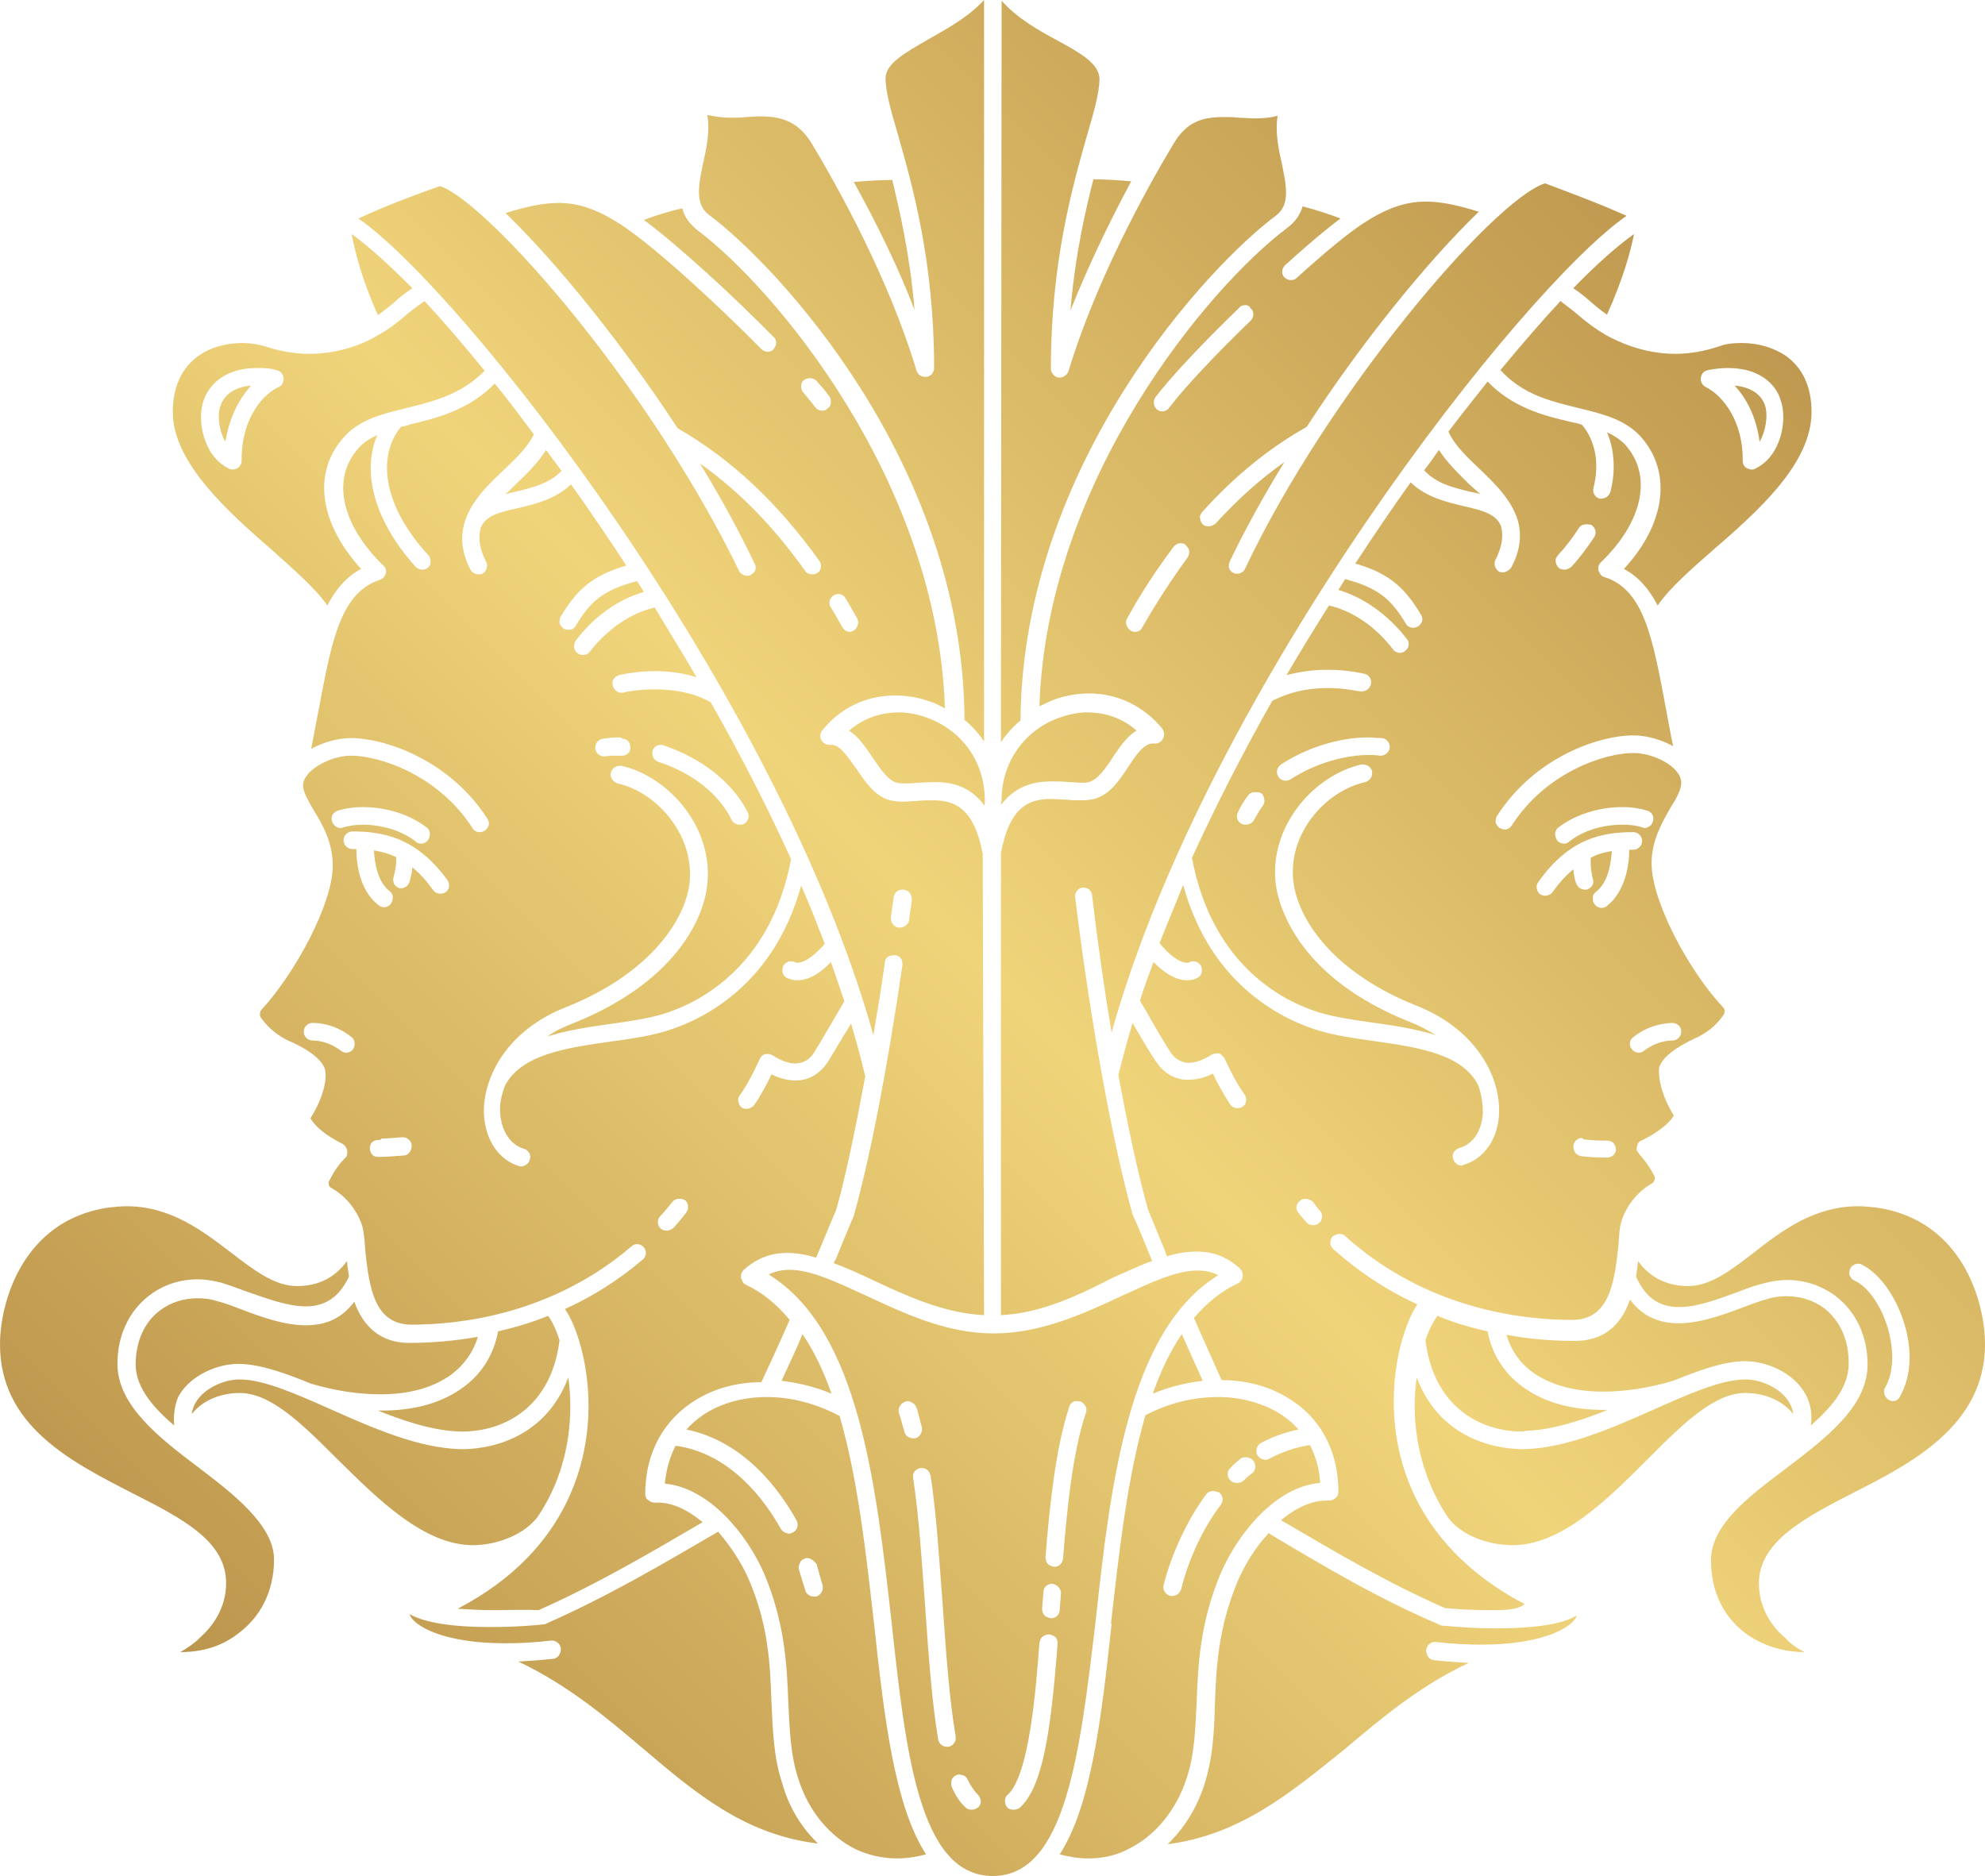 <svg width="73" height="69" viewBox="0 0 73 69" fill="none" xmlns="http://www.w3.org/2000/svg">
<path d="M36.512 69C33.807 69 33.31 64.471 32.789 59.669C32.218 54.618 31.598 48.92 28.272 46.879C28.495 46.755 28.768 46.705 29.041 46.705C29.835 46.705 30.754 47.153 31.846 47.651C33.236 48.297 34.8 49.044 36.537 49.044C38.275 49.044 39.839 48.322 41.228 47.675C42.321 47.178 43.239 46.73 44.033 46.73C44.306 46.73 44.579 46.78 44.803 46.904C41.477 48.944 40.831 54.667 40.285 59.694C39.714 64.471 39.193 69 36.512 69ZM38.573 60.117C38.473 60.117 38.424 60.142 38.349 60.191C38.275 60.241 38.25 60.341 38.225 60.415C38.101 62.108 37.853 65.293 37.059 66.014C36.984 66.064 36.959 66.163 36.959 66.238C36.959 66.338 36.984 66.412 37.034 66.462C37.083 66.537 37.183 66.561 37.282 66.561C37.356 66.561 37.431 66.537 37.505 66.487C38.349 65.716 38.647 63.7 38.895 60.44C38.895 60.366 38.87 60.266 38.821 60.216C38.746 60.167 38.672 60.117 38.573 60.117ZM35.296 65.268C35.246 65.268 35.197 65.268 35.172 65.293C35.098 65.317 35.023 65.392 34.998 65.467C34.974 65.541 34.974 65.641 34.998 65.716C35.147 66.064 35.321 66.313 35.52 66.487C35.569 66.537 35.644 66.561 35.743 66.561C35.842 66.561 35.917 66.512 35.991 66.462C36.041 66.387 36.09 66.313 36.066 66.238C36.066 66.163 36.016 66.064 35.966 66.014C35.842 65.89 35.718 65.716 35.594 65.467C35.569 65.392 35.495 65.317 35.42 65.293C35.371 65.293 35.321 65.268 35.296 65.268ZM33.906 53.996C33.881 53.996 33.881 53.996 33.856 53.996C33.782 53.996 33.708 54.045 33.633 54.12C33.584 54.195 33.559 54.269 33.584 54.369C33.807 55.862 33.906 57.529 34.03 59.171V59.196C34.154 60.963 34.279 62.655 34.502 63.974C34.527 64.123 34.651 64.247 34.825 64.247C34.849 64.247 34.874 64.247 34.874 64.247C35.048 64.222 35.172 64.048 35.147 63.874C34.924 62.58 34.8 60.913 34.676 59.146C34.551 57.504 34.452 55.812 34.229 54.294C34.204 54.22 34.179 54.12 34.105 54.07C34.055 54.021 33.981 53.996 33.906 53.996ZM38.697 58.251C38.523 58.251 38.374 58.375 38.374 58.549L38.324 59.171C38.324 59.246 38.349 59.346 38.399 59.395C38.449 59.47 38.548 59.495 38.647 59.52C38.821 59.52 38.97 59.395 38.97 59.221L39.019 58.599C39.019 58.425 38.87 58.276 38.697 58.251ZM39.615 51.532C39.566 51.532 39.516 51.532 39.466 51.557C39.392 51.607 39.342 51.657 39.317 51.756C38.821 53.274 38.597 55.389 38.449 57.28C38.449 57.355 38.473 57.454 38.523 57.504C38.573 57.579 38.672 57.604 38.771 57.629C38.945 57.629 39.069 57.504 39.094 57.33C39.243 55.489 39.441 53.423 39.938 51.955C39.963 51.881 39.963 51.781 39.913 51.706C39.863 51.632 39.814 51.582 39.714 51.532C39.69 51.557 39.665 51.532 39.615 51.532ZM33.385 51.532C33.36 51.532 33.31 51.532 33.286 51.557C33.211 51.582 33.137 51.632 33.087 51.731C33.037 51.806 33.037 51.906 33.062 51.98C33.137 52.179 33.186 52.428 33.261 52.652C33.286 52.801 33.434 52.901 33.584 52.901C33.608 52.901 33.633 52.901 33.658 52.901C33.832 52.851 33.931 52.677 33.906 52.503C33.832 52.254 33.782 52.005 33.708 51.781C33.683 51.706 33.633 51.632 33.534 51.582C33.484 51.557 33.434 51.532 33.385 51.532ZM40.037 68.353C39.69 68.353 39.342 68.303 38.97 68.204C40.136 66.412 40.509 63.153 40.881 59.719H40.856V59.694V59.719C41.154 57.106 41.452 54.369 42.122 52.055C42.966 51.607 43.884 51.383 44.803 51.383C45.597 51.383 46.342 51.582 46.962 51.93C47.26 52.105 47.533 52.328 47.757 52.577C47.26 52.677 46.788 52.851 46.367 53.075C46.292 53.125 46.242 53.175 46.218 53.274C46.193 53.349 46.193 53.448 46.242 53.523C46.292 53.597 46.342 53.647 46.441 53.672C46.466 53.672 46.516 53.697 46.54 53.697C46.59 53.697 46.64 53.672 46.689 53.647C47.161 53.398 47.657 53.224 48.178 53.15C48.377 53.548 48.526 54.021 48.551 54.543C46.937 54.667 45.523 56.384 44.877 57.902C44.133 59.694 44.058 61.237 44.008 62.605C43.959 63.6 43.934 64.521 43.636 65.417C43.264 66.561 42.494 67.507 41.551 67.98C41.104 68.229 40.583 68.353 40.037 68.353ZM44.604 54.842C44.505 54.842 44.406 54.892 44.356 54.966C43.661 55.912 43.09 57.131 42.792 58.3C42.743 58.475 42.867 58.649 43.041 58.699C43.065 58.699 43.09 58.699 43.115 58.699C43.264 58.699 43.388 58.599 43.438 58.45C43.711 57.355 44.232 56.21 44.902 55.339C45.001 55.19 44.977 54.991 44.828 54.891C44.753 54.867 44.679 54.842 44.604 54.842ZM45.796 53.597C45.721 53.597 45.647 53.622 45.597 53.672C45.473 53.772 45.349 53.871 45.25 53.996C45.175 54.045 45.15 54.145 45.15 54.22C45.15 54.294 45.175 54.394 45.25 54.444C45.299 54.518 45.398 54.543 45.498 54.543C45.572 54.543 45.672 54.518 45.721 54.468C45.821 54.369 45.92 54.269 46.044 54.195C46.118 54.145 46.143 54.07 46.168 53.971C46.168 53.896 46.143 53.797 46.093 53.722C45.994 53.622 45.895 53.597 45.796 53.597ZM32.988 68.353C32.442 68.353 31.92 68.229 31.449 68.005C30.506 67.532 29.736 66.611 29.364 65.442C29.066 64.546 29.041 63.6 28.991 62.63C28.942 61.261 28.867 59.719 28.123 57.927C27.477 56.409 26.063 54.717 24.449 54.568C24.499 54.07 24.623 53.597 24.846 53.175C26.882 53.448 28.148 55.215 28.718 56.235C28.768 56.31 28.818 56.359 28.917 56.384C28.942 56.384 28.967 56.409 29.016 56.409C29.066 56.409 29.116 56.384 29.165 56.359C29.314 56.285 29.389 56.086 29.289 55.912C28.694 54.842 27.403 53.025 25.244 52.577C25.467 52.328 25.74 52.105 26.038 51.93C26.634 51.582 27.378 51.383 28.197 51.383C29.116 51.383 30.034 51.632 30.878 52.08C31.548 54.394 31.846 57.106 32.144 59.719C32.516 63.153 32.889 66.387 34.055 68.204C33.683 68.303 33.335 68.353 32.988 68.353ZM29.686 57.305C29.662 57.305 29.612 57.305 29.587 57.33C29.513 57.355 29.438 57.405 29.413 57.504C29.364 57.579 29.364 57.678 29.389 57.753C29.463 58.002 29.538 58.251 29.612 58.475C29.637 58.624 29.786 58.723 29.935 58.723C29.959 58.723 29.984 58.723 30.009 58.723C30.183 58.674 30.282 58.499 30.257 58.325C30.183 58.077 30.108 57.803 30.034 57.529C29.935 57.405 29.811 57.305 29.686 57.305ZM42.941 67.831C43.537 67.258 44.008 66.512 44.282 65.666C44.604 64.67 44.654 63.7 44.679 62.68C44.728 61.311 44.803 59.893 45.498 58.201C45.771 57.554 46.168 56.907 46.664 56.384L46.764 56.459C48.725 57.629 50.735 58.823 52.969 59.769C52.994 59.793 53.044 59.793 53.068 59.793C53.639 59.843 54.359 59.893 54.98 59.893C55.997 59.893 57.338 59.818 57.983 59.42V59.445C57.809 59.868 56.717 60.49 54.483 60.49C53.962 60.49 53.391 60.465 52.795 60.391H52.77C52.696 60.391 52.622 60.415 52.572 60.465C52.497 60.515 52.473 60.59 52.448 60.689C52.448 60.764 52.473 60.863 52.522 60.938C52.572 61.013 52.646 61.038 52.746 61.062C53.168 61.112 53.59 61.137 54.012 61.162C52.2 62.008 50.735 63.252 49.469 64.322C47.459 65.939 45.622 67.482 42.941 67.831ZM30.084 67.806C27.378 67.482 25.566 65.939 23.63 64.297C22.339 63.202 20.9 61.983 19.063 61.112C19.46 61.087 19.882 61.062 20.329 61.013C20.403 61.013 20.503 60.963 20.552 60.888C20.602 60.814 20.627 60.739 20.627 60.639C20.627 60.565 20.577 60.465 20.503 60.415C20.453 60.366 20.378 60.341 20.304 60.341C20.279 60.341 20.279 60.341 20.254 60.341C19.659 60.415 19.088 60.44 18.567 60.44C16.332 60.44 15.24 59.818 15.067 59.395V59.37C15.588 59.669 16.581 59.843 18.02 59.843C18.988 59.843 19.832 59.769 19.981 59.744C20.006 59.744 20.056 59.744 20.081 59.719C22.29 58.748 24.325 57.554 26.286 56.409L26.41 56.335C26.857 56.857 27.279 57.479 27.552 58.126C28.272 59.818 28.321 61.237 28.371 62.605C28.421 63.625 28.445 64.621 28.768 65.591C29.016 66.487 29.488 67.233 30.084 67.806ZM6.627 60.764C6.9 60.614 7.149 60.44 7.347 60.241C7.794 59.843 8.315 59.171 8.315 58.226C8.315 56.683 6.727 55.862 4.865 54.916C2.581 53.747 0 52.428 0 49.442C0 47.924 0.819 44.889 3.971 44.416C4.195 44.391 4.443 44.366 4.666 44.366C6.28 44.366 7.471 45.287 8.514 46.083C9.358 46.73 10.102 47.302 10.921 47.302C11.716 47.302 12.336 46.979 12.758 46.382C12.783 46.605 12.808 46.78 12.833 46.954C12.485 47.7 11.964 48.049 11.244 48.049C10.599 48.049 9.854 47.775 9.134 47.526C8.787 47.402 8.464 47.277 8.141 47.178C7.844 47.103 7.546 47.053 7.273 47.053C6.627 47.053 6.007 47.252 5.486 47.651C4.741 48.223 4.319 49.119 4.319 50.164C4.319 51.706 5.883 52.901 7.298 53.971C8.539 54.916 10.078 56.086 10.078 57.355C10.078 58.524 9.581 59.495 8.712 60.117C8.117 60.565 7.422 60.764 6.627 60.764ZM66.373 60.764C65.603 60.764 64.883 60.54 64.288 60.142C63.394 59.52 62.922 58.549 62.922 57.38C62.922 56.086 64.337 55.016 65.703 53.996C67.167 52.876 68.681 51.731 68.681 50.189C68.681 49.144 68.259 48.248 67.514 47.675C67.018 47.302 66.397 47.078 65.727 47.078C65.43 47.078 65.132 47.128 64.859 47.203C64.536 47.277 64.213 47.402 63.891 47.526C63.146 47.8 62.401 48.074 61.756 48.074C61.011 48.074 60.515 47.725 60.167 46.954C60.192 46.78 60.217 46.605 60.242 46.382C60.664 46.979 61.309 47.302 62.078 47.302C62.898 47.302 63.642 46.73 64.486 46.083C65.529 45.262 66.72 44.366 68.334 44.366C68.557 44.366 68.78 44.391 69.029 44.416C72.181 44.889 73 47.899 73 49.442C73 52.428 70.294 53.822 68.135 54.916C66.447 55.787 64.685 56.683 64.685 58.226C64.685 59.196 65.206 59.868 65.653 60.241C65.851 60.465 66.1 60.639 66.373 60.764ZM68.334 46.481C68.284 46.481 68.259 46.481 68.21 46.506C68.135 46.531 68.061 46.605 68.036 46.68C68.011 46.755 67.986 46.854 68.036 46.929C68.061 47.004 68.135 47.078 68.21 47.103C68.681 47.327 69.153 47.974 69.401 48.77C69.674 49.641 69.649 50.487 69.326 51.035C69.277 51.109 69.277 51.209 69.302 51.283C69.326 51.358 69.376 51.433 69.451 51.483C69.5 51.507 69.55 51.532 69.599 51.532C69.724 51.532 69.823 51.483 69.873 51.358C70.294 50.636 70.344 49.616 69.997 48.571C69.674 47.601 69.078 46.804 68.458 46.506C68.433 46.481 68.383 46.481 68.334 46.481ZM54.855 59.221C54.26 59.221 53.664 59.196 53.143 59.146C50.983 58.201 49.022 57.031 47.111 55.912C47.682 55.439 48.253 55.19 48.774 55.19C48.799 55.19 48.849 55.19 48.873 55.19C48.973 55.19 49.047 55.165 49.122 55.09C49.196 55.041 49.221 54.941 49.221 54.867C49.221 53.349 48.551 52.105 47.31 51.383C46.64 50.985 45.821 50.761 44.927 50.761C44.728 50.313 44.306 49.392 43.909 48.472C44.381 47.924 44.927 47.476 45.523 47.203C45.622 47.153 45.696 47.053 45.696 46.954C45.721 46.854 45.672 46.73 45.597 46.655C45.126 46.232 44.629 46.033 44.008 46.033C43.686 46.033 43.313 46.083 42.916 46.207L42.867 46.083V46.058C42.668 45.585 42.395 44.913 42.221 44.49C41.874 43.271 41.502 41.554 41.129 39.539C41.278 38.942 41.452 38.295 41.651 37.623C41.899 38.046 42.221 38.618 42.494 39.016C42.718 39.365 43.041 39.613 43.413 39.688C43.512 39.713 43.611 39.713 43.711 39.713C44.008 39.713 44.306 39.638 44.604 39.489C44.753 39.812 45.001 40.26 45.25 40.634C45.299 40.708 45.398 40.758 45.523 40.758C45.597 40.758 45.647 40.733 45.696 40.708C45.771 40.658 45.821 40.584 45.821 40.509C45.845 40.434 45.821 40.335 45.771 40.26C45.423 39.788 45.076 39.016 45.026 38.917C44.977 38.842 44.902 38.767 44.828 38.742C44.803 38.742 44.778 38.742 44.728 38.742C44.654 38.742 44.604 38.767 44.555 38.792C44.257 38.991 43.959 39.091 43.711 39.091C43.661 39.091 43.587 39.091 43.537 39.066C43.338 39.016 43.165 38.892 43.041 38.693C42.668 38.12 42.147 37.175 41.923 36.802C42.072 36.329 42.246 35.856 42.42 35.383C42.718 35.682 43.165 36.055 43.661 36.055C43.785 36.055 43.909 36.03 44.008 35.98C44.083 35.956 44.157 35.881 44.182 35.806C44.207 35.732 44.207 35.632 44.182 35.557C44.157 35.483 44.083 35.408 44.008 35.383C43.959 35.358 43.934 35.358 43.884 35.358C43.835 35.358 43.81 35.358 43.76 35.383C43.736 35.408 43.686 35.408 43.636 35.408C43.338 35.408 42.916 35.035 42.643 34.687C42.916 34.015 43.214 33.268 43.512 32.547C44.555 36.354 47.335 37.548 48.476 37.897C49.122 38.096 49.866 38.195 50.561 38.295C52.15 38.519 53.788 38.767 54.359 39.912C54.483 40.236 54.533 40.609 54.533 40.907C54.508 41.579 54.185 42.077 53.664 42.226C53.59 42.251 53.515 42.301 53.465 42.375C53.416 42.45 53.416 42.55 53.441 42.624C53.465 42.699 53.515 42.773 53.59 42.823C53.639 42.848 53.689 42.873 53.739 42.873C53.763 42.873 53.788 42.873 53.813 42.848C54.583 42.624 55.104 41.878 55.129 40.932C55.178 39.589 54.285 37.872 52.125 37.001C49.097 35.806 47.806 33.915 47.583 32.547C47.285 30.73 48.725 29.088 50.214 28.765C50.288 28.74 50.363 28.69 50.412 28.615C50.462 28.541 50.462 28.466 50.462 28.366C50.437 28.292 50.388 28.217 50.313 28.167C50.264 28.142 50.189 28.118 50.139 28.118C50.115 28.118 50.09 28.118 50.065 28.118C48.303 28.516 46.59 30.456 46.937 32.646C47.062 33.393 47.781 35.98 51.877 37.598C52.2 37.722 52.522 37.897 52.795 38.071C52.075 37.847 51.281 37.722 50.561 37.623C49.842 37.523 49.147 37.424 48.551 37.249C47.384 36.901 44.604 35.657 43.835 31.551C44.679 29.71 45.672 27.744 46.788 25.779C47.359 25.48 48.03 25.306 48.824 25.306C49.469 25.306 49.966 25.43 50.015 25.43C50.04 25.43 50.065 25.43 50.09 25.43C50.139 25.43 50.214 25.405 50.264 25.381C50.338 25.331 50.388 25.256 50.412 25.181C50.462 25.007 50.363 24.833 50.189 24.783C50.164 24.783 49.593 24.634 48.824 24.634C48.278 24.634 47.781 24.709 47.31 24.833C47.806 23.987 48.327 23.141 48.873 22.27C49.742 22.469 50.586 23.041 51.232 23.887C51.281 23.962 51.38 24.012 51.48 24.012C51.554 24.012 51.629 23.987 51.678 23.937C51.827 23.838 51.852 23.614 51.728 23.489C51.033 22.594 50.139 21.971 49.221 21.698L49.469 21.3C50.71 21.623 51.182 22.071 51.703 22.942C51.753 23.041 51.877 23.091 51.976 23.091C52.026 23.091 52.1 23.066 52.15 23.041C52.224 22.992 52.274 22.917 52.299 22.842C52.324 22.768 52.299 22.668 52.249 22.594C51.678 21.648 51.132 21.101 49.842 20.727C50.512 19.707 51.182 18.712 51.877 17.741C52.448 18.289 53.193 18.463 53.813 18.612C54.458 18.762 55.029 18.886 55.203 19.359C55.302 19.732 55.228 20.13 55.004 20.578C54.955 20.653 54.955 20.752 54.98 20.827C55.004 20.901 55.054 20.976 55.129 21.026C55.178 21.051 55.228 21.051 55.278 21.051C55.302 21.051 55.352 21.051 55.377 21.026C55.451 21.001 55.526 20.951 55.575 20.877C55.898 20.279 55.972 19.707 55.824 19.16C55.6 18.388 54.955 17.766 54.409 17.244C53.962 16.821 53.49 16.373 53.267 15.875C53.739 15.253 54.235 14.631 54.707 14.034C55.675 15.029 56.841 15.303 57.809 15.527C57.933 15.552 58.057 15.577 58.182 15.626C58.678 16.224 58.827 17.045 58.603 17.941C58.554 18.115 58.653 18.289 58.827 18.339C58.852 18.339 58.877 18.339 58.901 18.339C58.951 18.339 59.026 18.314 59.075 18.289C59.15 18.239 59.199 18.164 59.224 18.09C59.423 17.318 59.373 16.547 59.1 15.9C59.423 16.049 59.671 16.224 59.845 16.448C60.763 17.567 60.391 19.234 58.852 20.703C58.827 20.727 58.802 20.777 58.777 20.852C58.777 20.926 58.777 20.976 58.802 21.026C58.852 21.125 58.901 21.2 59.001 21.225C60.465 21.673 60.788 23.514 61.259 26.027C61.359 26.55 61.433 26.998 61.532 27.446C61.086 27.197 60.54 27.048 60.068 27.048C58.802 27.048 56.444 27.844 55.054 30.009C55.004 30.083 55.004 30.158 55.004 30.258C55.029 30.332 55.079 30.407 55.153 30.456C55.203 30.481 55.278 30.506 55.327 30.506C55.352 30.506 55.377 30.506 55.402 30.506C55.476 30.481 55.55 30.432 55.6 30.357C56.841 28.416 59.001 27.695 60.068 27.695C60.837 27.695 61.83 28.217 61.83 28.789C61.83 29.038 61.657 29.362 61.433 29.71C61.135 30.233 60.738 30.904 60.738 31.75C60.738 33.169 62.128 35.732 63.369 37.05C63.444 37.125 63.444 37.249 63.369 37.349C63.096 37.747 62.724 38.021 62.327 38.195C62.277 38.22 61.086 38.742 61.011 39.315C60.986 39.663 61.111 40.31 61.557 41.032C61.284 41.48 60.614 41.828 60.366 41.952H60.341L60.316 41.977C60.267 42.002 60.267 42.027 60.242 42.052C60.242 42.077 60.217 42.077 60.217 42.102C60.217 42.127 60.217 42.151 60.192 42.176C60.192 42.201 60.192 42.201 60.192 42.226C60.192 42.251 60.192 42.251 60.192 42.276C60.192 42.301 60.192 42.326 60.217 42.35L60.242 42.375C60.242 42.4 60.267 42.4 60.267 42.425C60.49 42.674 60.688 42.948 60.837 43.246C60.887 43.346 60.837 43.47 60.763 43.52C60.267 43.794 59.845 44.291 59.646 44.864C59.572 45.063 59.547 45.361 59.522 45.76C59.373 47.277 59.15 48.546 57.809 48.546C55.972 48.546 52.448 48.148 49.469 45.461C49.42 45.411 49.345 45.386 49.246 45.386C49.147 45.386 49.072 45.436 48.998 45.486C48.948 45.56 48.923 45.635 48.923 45.71C48.923 45.784 48.973 45.884 49.022 45.934C49.941 46.755 50.983 47.452 52.125 47.974C51.703 48.596 51.256 49.965 51.256 51.532C51.256 52.677 51.48 54.369 52.597 56.011C53.416 57.206 54.583 58.226 56.072 58.997C55.799 59.221 55.327 59.221 54.855 59.221ZM48.005 44.092C47.93 44.092 47.856 44.117 47.806 44.167C47.657 44.267 47.632 44.49 47.757 44.615C47.856 44.739 47.955 44.864 48.054 44.963C48.104 45.038 48.203 45.063 48.303 45.063C48.377 45.063 48.452 45.038 48.501 44.988C48.576 44.938 48.6 44.864 48.625 44.764C48.625 44.69 48.6 44.59 48.551 44.54C48.452 44.441 48.377 44.316 48.278 44.192C48.203 44.142 48.104 44.092 48.005 44.092ZM58.182 41.853C58.107 41.853 58.033 41.878 57.983 41.928C57.908 41.977 57.884 42.052 57.859 42.151C57.859 42.226 57.884 42.326 57.933 42.4C57.983 42.475 58.057 42.5 58.157 42.525C58.331 42.55 58.728 42.575 59.001 42.575C59.05 42.575 59.075 42.575 59.125 42.575C59.199 42.575 59.298 42.525 59.348 42.475C59.398 42.4 59.447 42.326 59.423 42.251C59.423 42.176 59.373 42.077 59.323 42.027C59.274 41.977 59.174 41.952 59.1 41.952C59.075 41.952 59.026 41.952 59.001 41.952C58.752 41.952 58.38 41.928 58.231 41.903C58.182 41.853 58.182 41.853 58.182 41.853ZM61.483 37.623C60.962 37.648 60.465 37.822 60.068 38.145C59.919 38.245 59.894 38.469 60.018 38.593C60.068 38.668 60.167 38.718 60.267 38.718C60.341 38.718 60.416 38.693 60.465 38.643C60.763 38.419 61.135 38.27 61.508 38.27C61.681 38.27 61.83 38.12 61.83 37.946C61.83 37.747 61.681 37.623 61.483 37.623ZM59.274 31.303C59.249 31.726 59.15 32.447 58.703 32.795C58.628 32.845 58.579 32.92 58.579 33.02C58.579 33.094 58.579 33.194 58.653 33.268C58.703 33.343 58.802 33.393 58.901 33.393C58.976 33.393 59.05 33.368 59.1 33.318C59.77 32.795 59.919 31.8 59.919 31.253C59.944 31.253 59.993 31.253 60.043 31.253C60.043 31.253 60.043 31.253 60.068 31.253C60.242 31.253 60.391 31.104 60.391 30.929C60.391 30.755 60.242 30.606 60.068 30.606C58.926 30.606 57.71 30.83 56.568 32.447C56.519 32.522 56.494 32.596 56.519 32.696C56.543 32.771 56.568 32.845 56.643 32.895C56.692 32.92 56.767 32.945 56.816 32.945C56.841 32.945 56.841 32.945 56.866 32.945C56.965 32.92 57.04 32.895 57.089 32.82C57.338 32.472 57.586 32.198 57.859 31.974C57.884 32.223 57.933 32.422 57.958 32.472C57.983 32.547 58.033 32.621 58.107 32.671C58.157 32.696 58.206 32.721 58.281 32.721C58.306 32.721 58.331 32.721 58.355 32.721C58.43 32.696 58.504 32.646 58.554 32.572C58.603 32.497 58.603 32.397 58.579 32.323C58.529 32.149 58.479 31.8 58.504 31.551C58.703 31.427 58.976 31.352 59.274 31.303ZM59.671 29.685C58.802 29.685 57.933 29.959 57.313 30.432C57.238 30.481 57.214 30.556 57.189 30.656C57.189 30.73 57.214 30.83 57.263 30.904C57.313 30.979 57.412 31.029 57.511 31.029C57.586 31.029 57.66 31.004 57.71 30.954C58.206 30.556 58.926 30.332 59.671 30.332C59.944 30.332 60.167 30.357 60.391 30.432C60.416 30.432 60.44 30.456 60.49 30.456C60.54 30.456 60.589 30.432 60.639 30.407C60.713 30.357 60.763 30.307 60.788 30.208C60.813 30.133 60.813 30.034 60.763 29.959C60.713 29.884 60.664 29.834 60.564 29.81C60.316 29.735 60.018 29.685 59.671 29.685ZM46.168 29.138C46.143 29.138 46.143 29.138 46.118 29.138C46.044 29.138 45.945 29.188 45.895 29.262C45.746 29.461 45.622 29.66 45.523 29.884C45.448 30.034 45.498 30.233 45.672 30.307C45.721 30.332 45.771 30.332 45.821 30.332C45.945 30.332 46.069 30.258 46.118 30.158C46.218 29.984 46.317 29.81 46.441 29.635C46.491 29.561 46.516 29.486 46.491 29.387C46.491 29.312 46.441 29.212 46.367 29.163C46.292 29.138 46.242 29.138 46.168 29.138ZM50.313 27.122C49.271 27.122 48.054 27.495 47.111 28.118C46.962 28.217 46.913 28.416 47.012 28.565C47.062 28.665 47.186 28.715 47.285 28.715C47.359 28.715 47.409 28.69 47.459 28.665C48.452 28.018 49.569 27.769 50.313 27.769C50.462 27.769 50.611 27.769 50.735 27.794C50.76 27.794 50.76 27.794 50.785 27.794C50.934 27.794 51.083 27.67 51.107 27.52C51.132 27.346 51.008 27.172 50.834 27.147C50.661 27.147 50.487 27.122 50.313 27.122ZM58.331 19.284C58.231 19.284 58.107 19.334 58.057 19.433C57.834 19.782 57.586 20.105 57.288 20.429C57.238 20.503 57.189 20.578 57.214 20.653C57.214 20.727 57.263 20.827 57.313 20.877C57.362 20.926 57.437 20.951 57.536 20.951C57.636 20.951 57.71 20.901 57.784 20.852C58.107 20.503 58.38 20.13 58.628 19.757C58.728 19.608 58.678 19.409 58.529 19.309C58.455 19.284 58.405 19.284 58.331 19.284ZM18.145 59.221C17.673 59.221 17.226 59.196 16.829 59.171C21.024 56.982 21.644 53.548 21.644 51.706C21.644 50.139 21.198 48.745 20.776 48.148C21.818 47.675 22.786 47.053 23.63 46.332C23.704 46.282 23.729 46.207 23.754 46.108C23.754 46.008 23.729 45.934 23.68 45.884C23.63 45.809 23.531 45.76 23.431 45.76C23.357 45.76 23.283 45.784 23.233 45.834C20.304 48.347 16.903 48.721 15.141 48.721C13.801 48.721 13.577 47.452 13.428 45.934C13.404 45.56 13.379 45.262 13.304 45.038C13.106 44.466 12.684 43.968 12.187 43.694C12.088 43.644 12.063 43.52 12.113 43.42C12.262 43.122 12.436 42.848 12.684 42.599C12.709 42.575 12.733 42.55 12.733 42.55C12.783 42.45 12.783 42.375 12.758 42.276C12.733 42.201 12.684 42.127 12.609 42.077C12.361 41.952 11.691 41.604 11.418 41.131C11.865 40.41 12.014 39.788 11.964 39.414C11.914 38.842 10.773 38.344 10.648 38.295C10.251 38.12 9.879 37.822 9.606 37.449C9.531 37.349 9.556 37.225 9.606 37.15C10.847 35.806 12.237 33.243 12.237 31.85C12.237 30.979 11.865 30.332 11.542 29.81C11.343 29.461 11.145 29.138 11.145 28.889C11.145 28.341 12.138 27.794 12.907 27.794C13.975 27.794 16.134 28.516 17.375 30.456C17.425 30.556 17.524 30.606 17.648 30.606C17.723 30.606 17.772 30.581 17.822 30.556C17.896 30.506 17.946 30.432 17.971 30.357C17.996 30.282 17.971 30.183 17.921 30.108C16.531 27.943 14.148 27.147 12.907 27.147C12.436 27.147 11.889 27.296 11.443 27.545C11.542 27.073 11.617 26.6 11.716 26.127C12.187 23.614 12.51 21.797 13.975 21.325C14.024 21.3 14.074 21.275 14.099 21.25C14.148 21.2 14.198 21.101 14.198 21.026C14.198 20.951 14.173 20.852 14.099 20.802C12.585 19.334 12.187 17.667 13.131 16.547C13.304 16.323 13.553 16.149 13.875 16C13.28 17.393 13.801 19.209 15.29 20.852C15.34 20.901 15.439 20.951 15.513 20.951H15.538C15.613 20.951 15.687 20.926 15.737 20.877C15.811 20.827 15.836 20.727 15.836 20.653C15.836 20.578 15.811 20.479 15.762 20.429C14.173 18.712 13.801 16.87 14.744 15.701C14.868 15.676 14.992 15.651 15.116 15.601C16.059 15.378 17.251 15.079 18.194 14.108C18.691 14.706 19.162 15.353 19.634 15.975C19.41 16.448 18.939 16.895 18.492 17.318C17.623 18.14 16.432 19.284 17.301 20.951C17.35 21.051 17.474 21.125 17.598 21.125C17.648 21.125 17.698 21.125 17.747 21.101C17.822 21.051 17.872 21.001 17.896 20.901C17.921 20.827 17.921 20.727 17.872 20.653C17.648 20.205 17.574 19.807 17.673 19.433C17.847 18.961 18.368 18.836 19.063 18.687C19.683 18.538 20.428 18.363 20.999 17.816C21.694 18.787 22.364 19.782 23.034 20.802C21.744 21.175 21.198 21.723 20.627 22.668C20.577 22.743 20.577 22.817 20.577 22.917C20.602 22.992 20.651 23.066 20.726 23.116C20.776 23.141 20.825 23.166 20.9 23.166C21.024 23.166 21.123 23.116 21.173 23.017C21.694 22.146 22.166 21.698 23.431 21.374L23.68 21.772C22.736 22.046 21.843 22.668 21.173 23.564C21.073 23.713 21.098 23.912 21.222 24.012C21.272 24.062 21.346 24.087 21.421 24.087C21.446 24.087 21.446 24.087 21.471 24.087C21.57 24.087 21.644 24.037 21.694 23.962C22.364 23.116 23.208 22.544 24.077 22.345C24.598 23.216 25.144 24.087 25.616 24.908C25.144 24.758 24.623 24.684 24.102 24.684C23.332 24.684 22.761 24.833 22.761 24.833C22.687 24.858 22.612 24.908 22.563 24.982C22.513 25.057 22.513 25.157 22.538 25.231C22.563 25.306 22.612 25.381 22.687 25.43C22.736 25.455 22.786 25.48 22.836 25.48C22.861 25.48 22.885 25.48 22.91 25.48C22.96 25.455 23.456 25.356 24.102 25.356C24.871 25.356 25.566 25.505 26.137 25.828C27.254 27.794 28.247 29.735 29.091 31.601C28.321 35.707 25.517 36.951 24.375 37.299C23.779 37.474 23.084 37.573 22.364 37.673C21.644 37.772 20.85 37.897 20.13 38.12C20.403 37.921 20.726 37.772 21.049 37.648C25.169 36.005 25.889 33.443 25.988 32.696C26.336 30.531 24.623 28.565 22.861 28.167C22.836 28.167 22.811 28.167 22.786 28.167C22.712 28.167 22.662 28.192 22.612 28.217C22.538 28.267 22.488 28.341 22.463 28.416C22.439 28.491 22.463 28.59 22.513 28.665C22.563 28.74 22.637 28.789 22.712 28.814C24.176 29.138 25.616 30.78 25.343 32.596C25.119 33.965 23.804 35.856 20.8 37.05C18.641 37.897 17.747 39.638 17.797 40.982C17.847 41.928 18.343 42.674 19.113 42.898C19.137 42.898 19.162 42.898 19.187 42.898C19.237 42.898 19.286 42.873 19.336 42.848C19.41 42.798 19.46 42.749 19.485 42.649C19.51 42.575 19.51 42.475 19.46 42.4C19.41 42.326 19.361 42.276 19.262 42.251C18.765 42.102 18.442 41.604 18.393 40.932C18.368 40.609 18.442 40.285 18.567 39.937C19.162 38.792 20.8 38.544 22.389 38.319C23.109 38.22 23.853 38.12 24.499 37.921C25.641 37.573 28.421 36.379 29.463 32.572C29.786 33.293 30.059 34.015 30.332 34.712C30.059 35.035 29.637 35.408 29.339 35.408C29.289 35.408 29.265 35.408 29.215 35.383C29.165 35.358 29.14 35.358 29.091 35.358C29.041 35.358 28.991 35.358 28.967 35.383C28.892 35.408 28.818 35.483 28.793 35.557C28.768 35.632 28.768 35.732 28.793 35.806C28.818 35.881 28.892 35.956 28.967 35.98C29.091 36.03 29.19 36.055 29.314 36.055C29.811 36.055 30.257 35.707 30.555 35.383C30.729 35.856 30.878 36.329 31.052 36.827C30.828 37.2 30.307 38.12 29.935 38.718C29.811 38.917 29.637 39.041 29.438 39.091C29.389 39.091 29.314 39.116 29.265 39.116C29.016 39.116 28.718 39.016 28.421 38.817C28.371 38.792 28.297 38.767 28.247 38.767C28.222 38.767 28.197 38.767 28.148 38.767C28.048 38.792 27.974 38.867 27.949 38.942C27.924 38.967 27.577 39.788 27.204 40.285C27.155 40.36 27.13 40.434 27.155 40.534C27.18 40.609 27.204 40.683 27.279 40.733C27.328 40.783 27.403 40.783 27.453 40.783C27.552 40.783 27.651 40.733 27.726 40.658C27.974 40.31 28.222 39.837 28.371 39.514C28.669 39.663 28.967 39.738 29.24 39.738C29.339 39.738 29.438 39.738 29.538 39.713C29.91 39.638 30.233 39.389 30.456 39.041C30.654 38.718 30.928 38.245 31.3 37.648C31.498 38.319 31.672 38.967 31.821 39.589C31.449 41.579 31.101 43.271 30.754 44.49C30.555 44.963 30.282 45.61 30.059 46.158L30.009 46.257C29.612 46.133 29.265 46.083 28.942 46.083C28.346 46.083 27.825 46.282 27.353 46.705C27.279 46.78 27.229 46.879 27.254 47.004C27.279 47.103 27.328 47.203 27.428 47.252C28.023 47.526 28.57 47.974 29.041 48.546C28.619 49.517 28.172 50.462 27.999 50.836C27.13 50.836 26.311 51.059 25.641 51.458C24.424 52.179 23.729 53.423 23.729 54.941C23.729 55.041 23.754 55.115 23.829 55.165C23.878 55.215 23.978 55.265 24.052 55.265H24.077C24.102 55.265 24.127 55.265 24.176 55.265C24.722 55.265 25.268 55.514 25.839 55.986C23.928 57.106 21.942 58.276 19.808 59.221C19.336 59.196 18.74 59.221 18.145 59.221ZM24.995 44.092C24.97 44.092 24.97 44.092 24.946 44.092C24.871 44.092 24.772 44.142 24.722 44.217C24.573 44.391 24.424 44.59 24.275 44.739C24.151 44.864 24.176 45.088 24.3 45.187C24.35 45.237 24.424 45.262 24.524 45.262C24.623 45.262 24.697 45.212 24.772 45.162C24.921 44.988 25.095 44.789 25.244 44.59C25.343 44.441 25.318 44.242 25.194 44.142C25.144 44.117 25.07 44.092 24.995 44.092ZM13.925 41.928C13.826 41.928 13.751 41.952 13.701 42.002C13.627 42.052 13.602 42.151 13.602 42.226C13.602 42.301 13.627 42.4 13.677 42.45C13.726 42.525 13.826 42.55 13.9 42.55C13.925 42.55 13.975 42.55 13.999 42.55C14.198 42.55 14.496 42.525 14.843 42.5C14.943 42.5 15.017 42.45 15.067 42.375C15.116 42.301 15.141 42.226 15.141 42.127C15.141 42.052 15.091 41.952 15.017 41.903C14.967 41.853 14.893 41.828 14.818 41.828H14.794C14.719 41.828 14.297 41.878 14.024 41.878C13.999 41.928 13.975 41.928 13.925 41.928ZM11.492 37.623C11.319 37.623 11.17 37.772 11.17 37.946C11.17 38.12 11.319 38.27 11.492 38.27C11.865 38.27 12.237 38.419 12.535 38.643C12.585 38.693 12.659 38.718 12.733 38.718C12.833 38.718 12.932 38.668 12.982 38.593C13.081 38.444 13.056 38.245 12.932 38.145C12.535 37.822 12.014 37.623 11.492 37.623ZM12.957 30.581C12.783 30.581 12.634 30.73 12.634 30.904C12.634 31.079 12.783 31.228 12.957 31.228C13.007 31.228 13.056 31.228 13.106 31.228C13.106 31.775 13.23 32.771 13.925 33.293C13.975 33.343 14.049 33.368 14.123 33.368C14.223 33.368 14.322 33.318 14.372 33.243C14.421 33.169 14.446 33.094 14.446 32.995C14.446 32.92 14.396 32.82 14.322 32.771C13.875 32.422 13.776 31.701 13.751 31.278C14.049 31.327 14.322 31.402 14.57 31.526C14.595 31.8 14.496 32.173 14.471 32.273C14.446 32.348 14.471 32.447 14.496 32.522C14.545 32.596 14.62 32.646 14.694 32.671C14.719 32.671 14.744 32.671 14.769 32.671C14.818 32.671 14.868 32.646 14.918 32.621C14.992 32.572 15.042 32.497 15.067 32.422C15.067 32.397 15.141 32.173 15.166 31.9C15.439 32.124 15.687 32.397 15.935 32.746C15.985 32.82 16.084 32.87 16.208 32.87C16.283 32.87 16.332 32.845 16.382 32.82C16.531 32.721 16.556 32.522 16.457 32.373C15.315 30.805 14.099 30.581 12.957 30.581ZM13.329 30.332C14.049 30.332 14.794 30.556 15.29 30.954C15.34 31.004 15.414 31.029 15.489 31.029C15.588 31.029 15.687 30.979 15.737 30.904C15.787 30.83 15.811 30.755 15.811 30.656C15.811 30.581 15.762 30.481 15.687 30.432C15.067 29.959 14.223 29.685 13.329 29.685C13.007 29.685 12.684 29.735 12.436 29.81C12.361 29.834 12.287 29.884 12.237 29.959C12.187 30.034 12.187 30.133 12.212 30.208C12.237 30.282 12.287 30.357 12.361 30.407C12.411 30.432 12.46 30.456 12.51 30.456C12.535 30.456 12.585 30.456 12.609 30.432C12.808 30.382 13.056 30.332 13.329 30.332ZM24.3 27.396C24.151 27.396 24.027 27.495 24.002 27.62C23.953 27.794 24.052 27.968 24.201 28.018C25.442 28.416 26.435 29.188 26.907 30.158C26.956 30.258 27.08 30.332 27.204 30.332C27.254 30.332 27.304 30.332 27.353 30.307C27.502 30.233 27.577 30.034 27.502 29.884C26.956 28.789 25.814 27.894 24.424 27.421C24.375 27.396 24.325 27.396 24.3 27.396ZM22.712 27.122C22.513 27.122 22.339 27.147 22.166 27.172C21.992 27.197 21.868 27.371 21.893 27.545C21.917 27.695 22.041 27.819 22.215 27.819C22.24 27.819 22.24 27.819 22.265 27.819C22.389 27.794 22.538 27.794 22.687 27.794C22.736 27.794 22.811 27.794 22.861 27.794C22.96 27.794 23.034 27.769 23.084 27.719C23.158 27.67 23.183 27.57 23.183 27.495C23.183 27.421 23.158 27.321 23.109 27.271C23.059 27.197 22.96 27.172 22.885 27.172C22.861 27.122 22.786 27.122 22.712 27.122ZM55.625 56.832C54.905 56.832 53.863 56.584 53.267 55.837C52.249 54.319 52.026 52.752 52.026 51.706C52.026 51.358 52.051 51.01 52.1 50.661C53.019 53.1 55.302 53.299 55.997 53.299C56.022 53.299 56.072 53.299 56.097 53.299C57.611 53.249 59.224 52.553 60.788 51.856C62.078 51.283 63.295 50.736 64.188 50.736C64.734 50.736 65.479 51.035 65.802 51.582C65.876 51.706 65.926 51.856 65.951 52.005C65.926 51.98 65.926 51.98 65.901 51.955C65.529 51.507 64.883 51.234 64.188 51.234C63.047 51.234 61.905 52.353 60.589 53.672C59.125 55.14 57.437 56.832 55.625 56.832ZM17.4 56.832C15.588 56.832 13.9 55.14 12.411 53.672C11.095 52.353 9.953 51.234 8.812 51.234C8.117 51.234 7.471 51.507 7.099 51.955C7.074 51.98 7.074 51.98 7.049 52.005C7.074 51.856 7.124 51.706 7.198 51.582C7.521 51.035 8.266 50.736 8.812 50.736C9.705 50.736 10.921 51.283 12.212 51.856C13.776 52.553 15.389 53.249 16.903 53.299C16.928 53.299 16.978 53.299 17.027 53.299C17.698 53.299 19.981 53.1 20.9 50.661C20.949 51.01 20.974 51.358 20.974 51.706C20.974 52.752 20.776 54.319 19.758 55.812C19.162 56.559 18.095 56.832 17.4 56.832ZM55.972 52.652C54.458 52.652 52.721 51.756 52.423 49.293C52.547 48.92 52.721 48.571 52.87 48.397C53.441 48.646 54.061 48.82 54.707 48.969C54.88 49.865 55.377 50.612 56.146 51.109C56.891 51.607 57.834 51.856 58.976 51.856C59.026 51.856 59.075 51.856 59.125 51.856C58.256 52.204 57.114 52.602 56.097 52.627C56.047 52.652 55.997 52.652 55.972 52.652ZM16.928 52.652C15.886 52.627 14.769 52.229 13.9 51.881C13.95 51.881 13.999 51.881 14.049 51.881C15.166 51.881 16.134 51.632 16.879 51.134C17.648 50.636 18.145 49.89 18.318 48.969C18.939 48.82 19.559 48.646 20.155 48.397C20.279 48.546 20.453 48.895 20.577 49.293C20.279 51.756 18.542 52.652 17.003 52.652H16.928ZM66.596 52.428C66.671 51.881 66.522 51.483 66.373 51.234C65.926 50.462 64.933 50.064 64.188 50.064C63.369 50.064 62.401 50.437 61.532 50.786C60.614 51.059 59.745 51.184 58.951 51.184C57.958 51.184 57.114 50.96 56.494 50.562C55.948 50.214 55.575 49.691 55.402 49.094C56.444 49.293 57.362 49.318 57.933 49.318C58.901 49.318 59.596 48.82 59.944 47.8C60.391 48.397 60.986 48.671 61.731 48.671C62.501 48.671 63.344 48.372 64.064 48.098C64.412 47.974 64.71 47.85 65.007 47.775C65.231 47.7 65.479 47.675 65.703 47.675C66.224 47.675 66.695 47.825 67.093 48.123C67.663 48.571 67.986 49.268 67.986 50.114C68.011 51.084 67.241 51.856 66.596 52.428ZM6.404 52.428C5.734 51.856 4.989 51.084 4.989 50.189C4.989 49.343 5.312 48.621 5.883 48.198C6.28 47.899 6.751 47.75 7.273 47.75C7.496 47.75 7.744 47.775 7.968 47.85C8.266 47.924 8.588 48.049 8.911 48.173C9.631 48.447 10.475 48.745 11.244 48.745C12.014 48.745 12.585 48.472 13.031 47.874C13.379 48.87 14.074 49.392 15.042 49.392C15.886 49.392 16.73 49.318 17.574 49.168C17.4 49.766 17.003 50.288 16.482 50.636C15.836 51.059 15.017 51.283 13.999 51.283C13.205 51.283 12.336 51.159 11.418 50.885C10.574 50.537 9.581 50.164 8.762 50.164C8.017 50.164 7.024 50.562 6.578 51.333C6.503 51.483 6.354 51.881 6.404 52.428ZM42.395 51.259C42.693 50.413 43.041 49.691 43.462 49.069C43.785 49.791 44.083 50.462 44.232 50.786C43.611 50.86 42.991 51.01 42.395 51.259ZM30.58 51.259C29.984 51.01 29.364 50.86 28.743 50.786C29.016 50.189 29.289 49.616 29.513 49.069C29.935 49.691 30.282 50.413 30.58 51.259ZM36.81 48.372V31.377C37.133 29.635 37.878 29.387 38.647 29.387C38.846 29.387 39.044 29.412 39.243 29.412C39.441 29.436 39.615 29.436 39.789 29.436C39.963 29.436 40.111 29.412 40.236 29.387C40.806 29.237 41.154 28.715 41.502 28.192C41.775 27.769 42.072 27.346 42.395 27.346C42.395 27.346 42.42 27.346 42.445 27.346C42.445 27.346 42.47 27.346 42.494 27.346C42.618 27.346 42.718 27.271 42.767 27.172C42.842 27.048 42.817 26.923 42.743 26.799C42.072 25.978 41.104 25.505 40.062 25.505C39.64 25.505 39.193 25.579 38.771 25.729C38.597 25.803 38.424 25.878 38.225 25.978C38.498 17.617 44.48 10.525 47.335 8.386C47.632 8.162 47.806 7.913 47.906 7.589C48.377 7.714 48.923 7.888 49.295 8.037C48.6 8.56 47.806 9.256 47.26 9.754C47.136 9.878 47.111 10.078 47.235 10.202C47.285 10.252 47.384 10.302 47.459 10.302H47.483C47.558 10.302 47.632 10.277 47.682 10.227C48.725 9.281 49.569 8.585 50.139 8.211C50.983 7.664 51.678 7.415 52.423 7.415C52.944 7.415 53.515 7.515 54.384 7.788C52.473 9.63 50.04 12.64 48.054 15.701C46.64 16.497 45.374 17.542 44.207 18.836C44.157 18.911 44.108 18.986 44.133 19.06C44.133 19.135 44.182 19.234 44.232 19.284C44.282 19.334 44.356 19.359 44.455 19.359C44.555 19.359 44.629 19.309 44.703 19.259C45.498 18.388 46.317 17.642 47.235 16.995C46.441 18.289 45.771 19.508 45.225 20.653C45.2 20.727 45.175 20.827 45.2 20.901C45.225 20.976 45.299 21.051 45.374 21.076C45.423 21.101 45.448 21.101 45.498 21.101C45.547 21.101 45.572 21.101 45.622 21.076C45.696 21.051 45.771 20.976 45.796 20.901C48.849 14.457 54.905 7.365 56.816 6.743C57.214 6.893 58.653 7.415 59.82 7.938C56.022 10.55 44.431 25.281 40.881 37.971C40.608 36.379 40.36 34.612 40.161 32.92C40.136 32.746 40.012 32.646 39.839 32.646H39.814C39.64 32.671 39.516 32.82 39.541 33.02C40.111 37.648 40.931 42.102 41.651 44.665C41.849 45.088 42.097 45.71 42.321 46.257L42.37 46.382C41.923 46.531 41.427 46.78 40.956 46.979C39.69 47.626 38.324 48.297 36.81 48.372ZM43.438 19.981C43.413 19.981 43.413 19.981 43.388 19.981C43.313 19.981 43.239 20.031 43.165 20.105C42.569 20.901 41.998 21.748 41.452 22.743C41.402 22.817 41.402 22.917 41.427 22.992C41.452 23.066 41.502 23.141 41.576 23.191C41.626 23.216 41.675 23.241 41.725 23.241C41.849 23.241 41.948 23.191 41.998 23.091C42.544 22.146 43.09 21.3 43.661 20.528C43.711 20.454 43.736 20.379 43.736 20.279C43.736 20.205 43.686 20.13 43.611 20.055C43.587 20.006 43.512 19.981 43.438 19.981ZM45.796 11.222C45.721 11.222 45.622 11.247 45.572 11.322C44.207 12.64 43.065 13.86 42.494 14.606C42.395 14.755 42.42 14.955 42.544 15.054C42.594 15.104 42.668 15.129 42.743 15.129C42.842 15.129 42.941 15.079 42.991 15.004C43.537 14.283 44.654 13.088 45.994 11.794C46.044 11.745 46.093 11.645 46.093 11.57C46.093 11.471 46.069 11.396 45.994 11.347C45.969 11.272 45.895 11.222 45.796 11.222ZM36.19 48.372C34.7 48.297 33.31 47.651 32.094 47.078C31.623 46.854 31.126 46.63 30.654 46.456L30.729 46.332C30.952 45.784 31.201 45.187 31.399 44.714C31.995 42.599 32.64 39.265 33.186 35.508C33.186 35.433 33.186 35.334 33.137 35.259C33.087 35.184 33.013 35.135 32.913 35.135C32.889 35.135 32.889 35.135 32.864 35.135C32.789 35.135 32.715 35.159 32.665 35.184C32.591 35.234 32.541 35.309 32.541 35.408C32.417 36.304 32.268 37.2 32.119 38.071C28.57 25.381 16.978 10.65 13.18 8.037C14.347 7.49 15.762 6.992 16.184 6.843C17.499 7.291 21.222 11.222 24.449 16.199C25.541 17.891 26.46 19.508 27.18 21.001C27.229 21.101 27.353 21.175 27.477 21.175C27.527 21.175 27.577 21.175 27.602 21.15C27.676 21.101 27.75 21.051 27.775 20.976C27.8 20.901 27.8 20.802 27.75 20.727C27.204 19.583 26.534 18.339 25.74 17.045C27.18 18.065 28.445 19.359 29.612 21.001C29.662 21.076 29.761 21.125 29.885 21.125C29.959 21.125 30.009 21.101 30.059 21.076C30.133 21.026 30.183 20.951 30.183 20.877C30.208 20.802 30.183 20.703 30.133 20.628C28.594 18.488 26.907 16.895 24.921 15.751C22.935 12.715 20.503 9.679 18.591 7.838C19.46 7.564 20.031 7.465 20.552 7.465C21.297 7.465 21.992 7.714 22.836 8.261C24.052 9.057 26.36 11.172 27.999 12.839C28.048 12.889 28.148 12.939 28.222 12.939C28.321 12.939 28.396 12.914 28.445 12.839C28.495 12.79 28.545 12.69 28.545 12.616C28.545 12.541 28.52 12.441 28.445 12.392C27.105 11.023 25.045 9.107 23.68 8.087C24.077 7.938 24.623 7.763 25.095 7.664C25.169 7.987 25.368 8.236 25.641 8.46C28.495 10.6 34.477 17.692 34.75 26.052C34.551 25.953 34.378 25.853 34.204 25.803C33.782 25.654 33.36 25.579 32.913 25.579C31.871 25.579 30.903 26.027 30.233 26.873C30.158 26.973 30.133 27.122 30.208 27.222C30.257 27.321 30.381 27.396 30.481 27.396C30.506 27.396 30.506 27.396 30.53 27.396C30.53 27.396 30.555 27.396 30.58 27.396C30.878 27.396 31.151 27.794 31.449 28.217L31.474 28.242C31.821 28.765 32.169 29.287 32.739 29.436C32.864 29.461 33.013 29.486 33.186 29.486C33.36 29.486 33.534 29.461 33.708 29.461C33.906 29.436 34.105 29.436 34.303 29.436C35.073 29.436 35.817 29.685 36.14 31.402L36.19 48.372ZM33.186 32.721C33.013 32.721 32.889 32.845 32.864 32.995C32.839 33.243 32.789 33.492 32.764 33.741C32.764 33.816 32.764 33.915 32.839 33.99C32.889 34.065 32.963 34.114 33.062 34.114C33.087 34.114 33.087 34.114 33.112 34.114C33.261 34.114 33.41 33.99 33.434 33.841C33.459 33.592 33.509 33.343 33.534 33.094C33.534 33.02 33.509 32.92 33.459 32.845C33.41 32.771 33.335 32.746 33.236 32.721C33.211 32.721 33.211 32.721 33.186 32.721ZM30.828 21.847C30.779 21.847 30.704 21.872 30.654 21.897C30.506 21.996 30.456 22.195 30.555 22.345C30.704 22.569 30.828 22.817 30.977 23.066C31.027 23.166 31.151 23.241 31.25 23.241C31.3 23.241 31.349 23.216 31.399 23.191C31.548 23.091 31.598 22.892 31.523 22.743C31.374 22.494 31.25 22.245 31.101 22.021C31.052 21.897 30.928 21.847 30.828 21.847ZM29.786 13.909C29.711 13.909 29.637 13.934 29.562 13.984C29.488 14.034 29.463 14.108 29.463 14.208C29.463 14.283 29.488 14.382 29.538 14.432C29.711 14.631 29.86 14.83 29.984 14.979C30.034 15.054 30.133 15.104 30.233 15.104C30.307 15.104 30.381 15.079 30.431 15.029C30.506 14.979 30.555 14.905 30.555 14.805C30.555 14.731 30.555 14.631 30.481 14.556C30.357 14.382 30.183 14.183 30.009 13.984C29.959 13.959 29.885 13.909 29.786 13.909ZM15.166 31.925C15.166 31.95 15.166 31.925 15.166 31.925V31.925ZM36.835 29.412C36.835 28.043 37.679 26.849 38.945 26.401C39.292 26.276 39.64 26.202 39.987 26.202C40.658 26.202 41.303 26.425 41.799 26.873C41.452 27.073 41.179 27.471 40.931 27.844C40.658 28.267 40.36 28.69 40.037 28.765C39.963 28.789 39.888 28.789 39.764 28.789C39.615 28.789 39.441 28.765 39.292 28.765C39.094 28.74 38.895 28.74 38.672 28.74C38.151 28.74 37.381 28.839 36.81 29.61L36.835 29.412ZM36.19 29.61C35.619 28.839 34.874 28.765 34.353 28.765C34.13 28.765 33.931 28.789 33.732 28.789C33.559 28.814 33.385 28.814 33.261 28.814C33.137 28.814 33.062 28.814 32.988 28.789C32.665 28.715 32.367 28.267 32.094 27.869C31.846 27.495 31.573 27.097 31.225 26.873C31.747 26.425 32.367 26.202 33.062 26.202C33.41 26.202 33.757 26.276 34.105 26.401C35.395 26.873 36.215 28.043 36.215 29.412V29.61H36.19ZM36.835 0.025C37.406 0.672 38.2 1.12 38.895 1.493C39.714 1.941 40.434 2.339 40.434 2.911C40.434 3.384 40.236 4.106 39.963 5.026C39.441 6.868 38.647 9.655 38.647 13.561C38.647 13.71 38.771 13.86 38.92 13.885C38.945 13.885 38.945 13.885 38.97 13.885C39.119 13.885 39.243 13.785 39.292 13.661C40.31 10.302 42.147 6.967 43.165 5.275C43.661 4.454 44.232 4.305 45.026 4.305C45.2 4.305 45.374 4.305 45.572 4.33C45.746 4.33 45.945 4.354 46.118 4.354C46.466 4.354 46.739 4.33 46.987 4.255C46.888 4.827 47.012 5.449 47.136 5.997C47.31 6.843 47.459 7.539 46.913 7.938C44.505 9.729 37.605 17.02 37.53 26.5C37.257 26.724 37.009 26.998 36.81 27.296L36.835 0.025ZM36.19 27.271C35.991 26.973 35.768 26.724 35.47 26.475C35.42 16.995 28.52 9.729 26.087 7.913C25.541 7.515 25.69 6.818 25.864 5.972C25.988 5.424 26.112 4.802 26.013 4.23C26.261 4.28 26.534 4.33 26.882 4.33C27.055 4.33 27.254 4.33 27.428 4.305C27.602 4.305 27.775 4.28 27.949 4.28C28.718 4.28 29.339 4.454 29.835 5.25C30.853 6.942 32.69 10.252 33.708 13.636C33.757 13.785 33.881 13.86 34.03 13.86C34.055 13.86 34.055 13.86 34.08 13.86C34.229 13.835 34.353 13.71 34.353 13.536C34.353 9.63 33.559 6.843 33.037 5.001C32.764 4.081 32.566 3.359 32.566 2.886C32.566 2.339 33.286 1.941 34.105 1.468C34.8 1.07 35.594 0.647 36.19 0V27.271ZM12.038 22.27C11.617 21.648 10.748 20.901 10.003 20.23C8.464 18.886 6.354 17.045 6.354 15.154C6.354 14.233 6.677 13.536 7.298 13.088C7.719 12.79 8.29 12.616 8.911 12.616C9.209 12.616 9.507 12.665 9.755 12.74C10.276 12.914 10.822 13.014 11.368 13.014C12.56 13.014 13.478 12.591 13.925 12.317C14.372 12.068 14.62 11.844 14.868 11.645C15.067 11.471 15.29 11.297 15.613 11.073C16.308 11.819 17.052 12.69 17.822 13.636C16.978 14.507 15.96 14.755 14.967 15.004C14.049 15.228 13.18 15.427 12.585 16.149C11.492 17.443 11.765 19.259 13.28 20.926C12.758 21.2 12.361 21.648 12.038 22.27ZM9.457 13.536C8.067 13.536 7.62 14.357 7.496 14.706C7.223 15.427 7.471 16.796 8.439 17.244C8.489 17.269 8.514 17.269 8.563 17.269C8.638 17.269 8.688 17.244 8.737 17.219C8.836 17.144 8.886 17.045 8.886 16.945C8.861 15.552 9.556 14.556 10.251 14.233C10.375 14.183 10.45 14.034 10.425 13.885C10.4 13.735 10.301 13.636 10.152 13.611C9.929 13.536 9.68 13.536 9.457 13.536ZM60.962 22.27C60.639 21.648 60.242 21.2 59.721 20.926C61.235 19.284 61.483 17.443 60.416 16.149C59.82 15.427 58.951 15.228 58.033 15.004C57.04 14.755 56.022 14.532 55.178 13.611C55.948 12.69 56.692 11.819 57.387 11.073C57.685 11.297 57.908 11.471 58.107 11.645C58.38 11.869 58.628 12.068 59.05 12.317C59.497 12.566 60.44 13.014 61.607 13.014C62.153 13.014 62.699 12.914 63.22 12.74C63.468 12.64 63.766 12.616 64.064 12.616C64.66 12.616 65.231 12.79 65.678 13.088C66.298 13.536 66.621 14.233 66.621 15.154C66.621 17.07 64.61 18.836 62.972 20.255C62.178 20.951 61.408 21.623 60.962 22.27ZM63.543 13.536C63.32 13.536 63.071 13.561 62.823 13.611C62.674 13.636 62.575 13.735 62.55 13.885C62.525 14.034 62.6 14.158 62.724 14.233C63.394 14.556 64.114 15.552 64.089 16.945C64.089 17.045 64.139 17.169 64.238 17.219C64.288 17.244 64.362 17.269 64.412 17.269C64.461 17.269 64.511 17.269 64.536 17.244C65.504 16.796 65.752 15.427 65.479 14.706C65.38 14.332 64.908 13.536 63.543 13.536ZM18.567 18.189C18.691 18.09 18.815 17.965 18.964 17.816C19.386 17.418 19.808 16.995 20.081 16.547C20.254 16.796 20.453 17.045 20.651 17.318C20.205 17.791 19.559 17.941 18.939 18.09C18.815 18.115 18.691 18.14 18.567 18.189ZM54.434 18.164C54.334 18.14 54.21 18.115 54.086 18.09C53.465 17.941 52.82 17.791 52.373 17.294C52.572 17.045 52.746 16.796 52.919 16.547C53.217 17.02 53.664 17.443 54.036 17.816C54.185 17.941 54.309 18.065 54.434 18.164ZM64.71 16.248C64.61 15.452 64.288 14.706 63.791 14.183C64.362 14.233 64.759 14.482 64.908 14.905C65.032 15.278 64.933 15.875 64.71 16.248ZM8.29 16.248C8.067 15.875 7.968 15.278 8.117 14.905C8.266 14.482 8.663 14.233 9.234 14.183C8.737 14.731 8.414 15.452 8.29 16.248ZM13.9 11.595C13.304 10.277 13.056 9.256 12.932 8.609C13.528 9.032 14.297 9.729 15.166 10.6C14.868 10.799 14.645 10.973 14.471 11.148C14.272 11.297 14.099 11.446 13.9 11.595ZM59.1 11.57C58.877 11.421 58.728 11.297 58.554 11.148C58.355 10.973 58.157 10.799 57.859 10.6C58.728 9.704 59.497 9.032 60.093 8.609C59.969 9.232 59.696 10.252 59.1 11.57ZM39.367 11.421C39.541 9.331 39.938 7.664 40.211 6.594C40.509 6.594 41.08 6.619 41.601 6.669C40.707 8.336 39.963 9.928 39.367 11.421ZM33.633 11.396C33.062 9.903 32.293 8.311 31.399 6.693C31.92 6.644 32.516 6.619 32.814 6.619C33.062 7.664 33.459 9.306 33.633 11.396Z" fill="url(#paint0_linear_1_203)"/>
<defs>
<linearGradient id="paint0_linear_1_203" x1="-5.847" y1="79.691" x2="80.513" y2="-6.456" gradientUnits="userSpaceOnUse">
<stop stop-color="#9F7233"/>
<stop offset="0.5" stop-color="#F0D47A"/>
<stop offset="1" stop-color="#9F7233"/>
</linearGradient>
</defs>
</svg>
